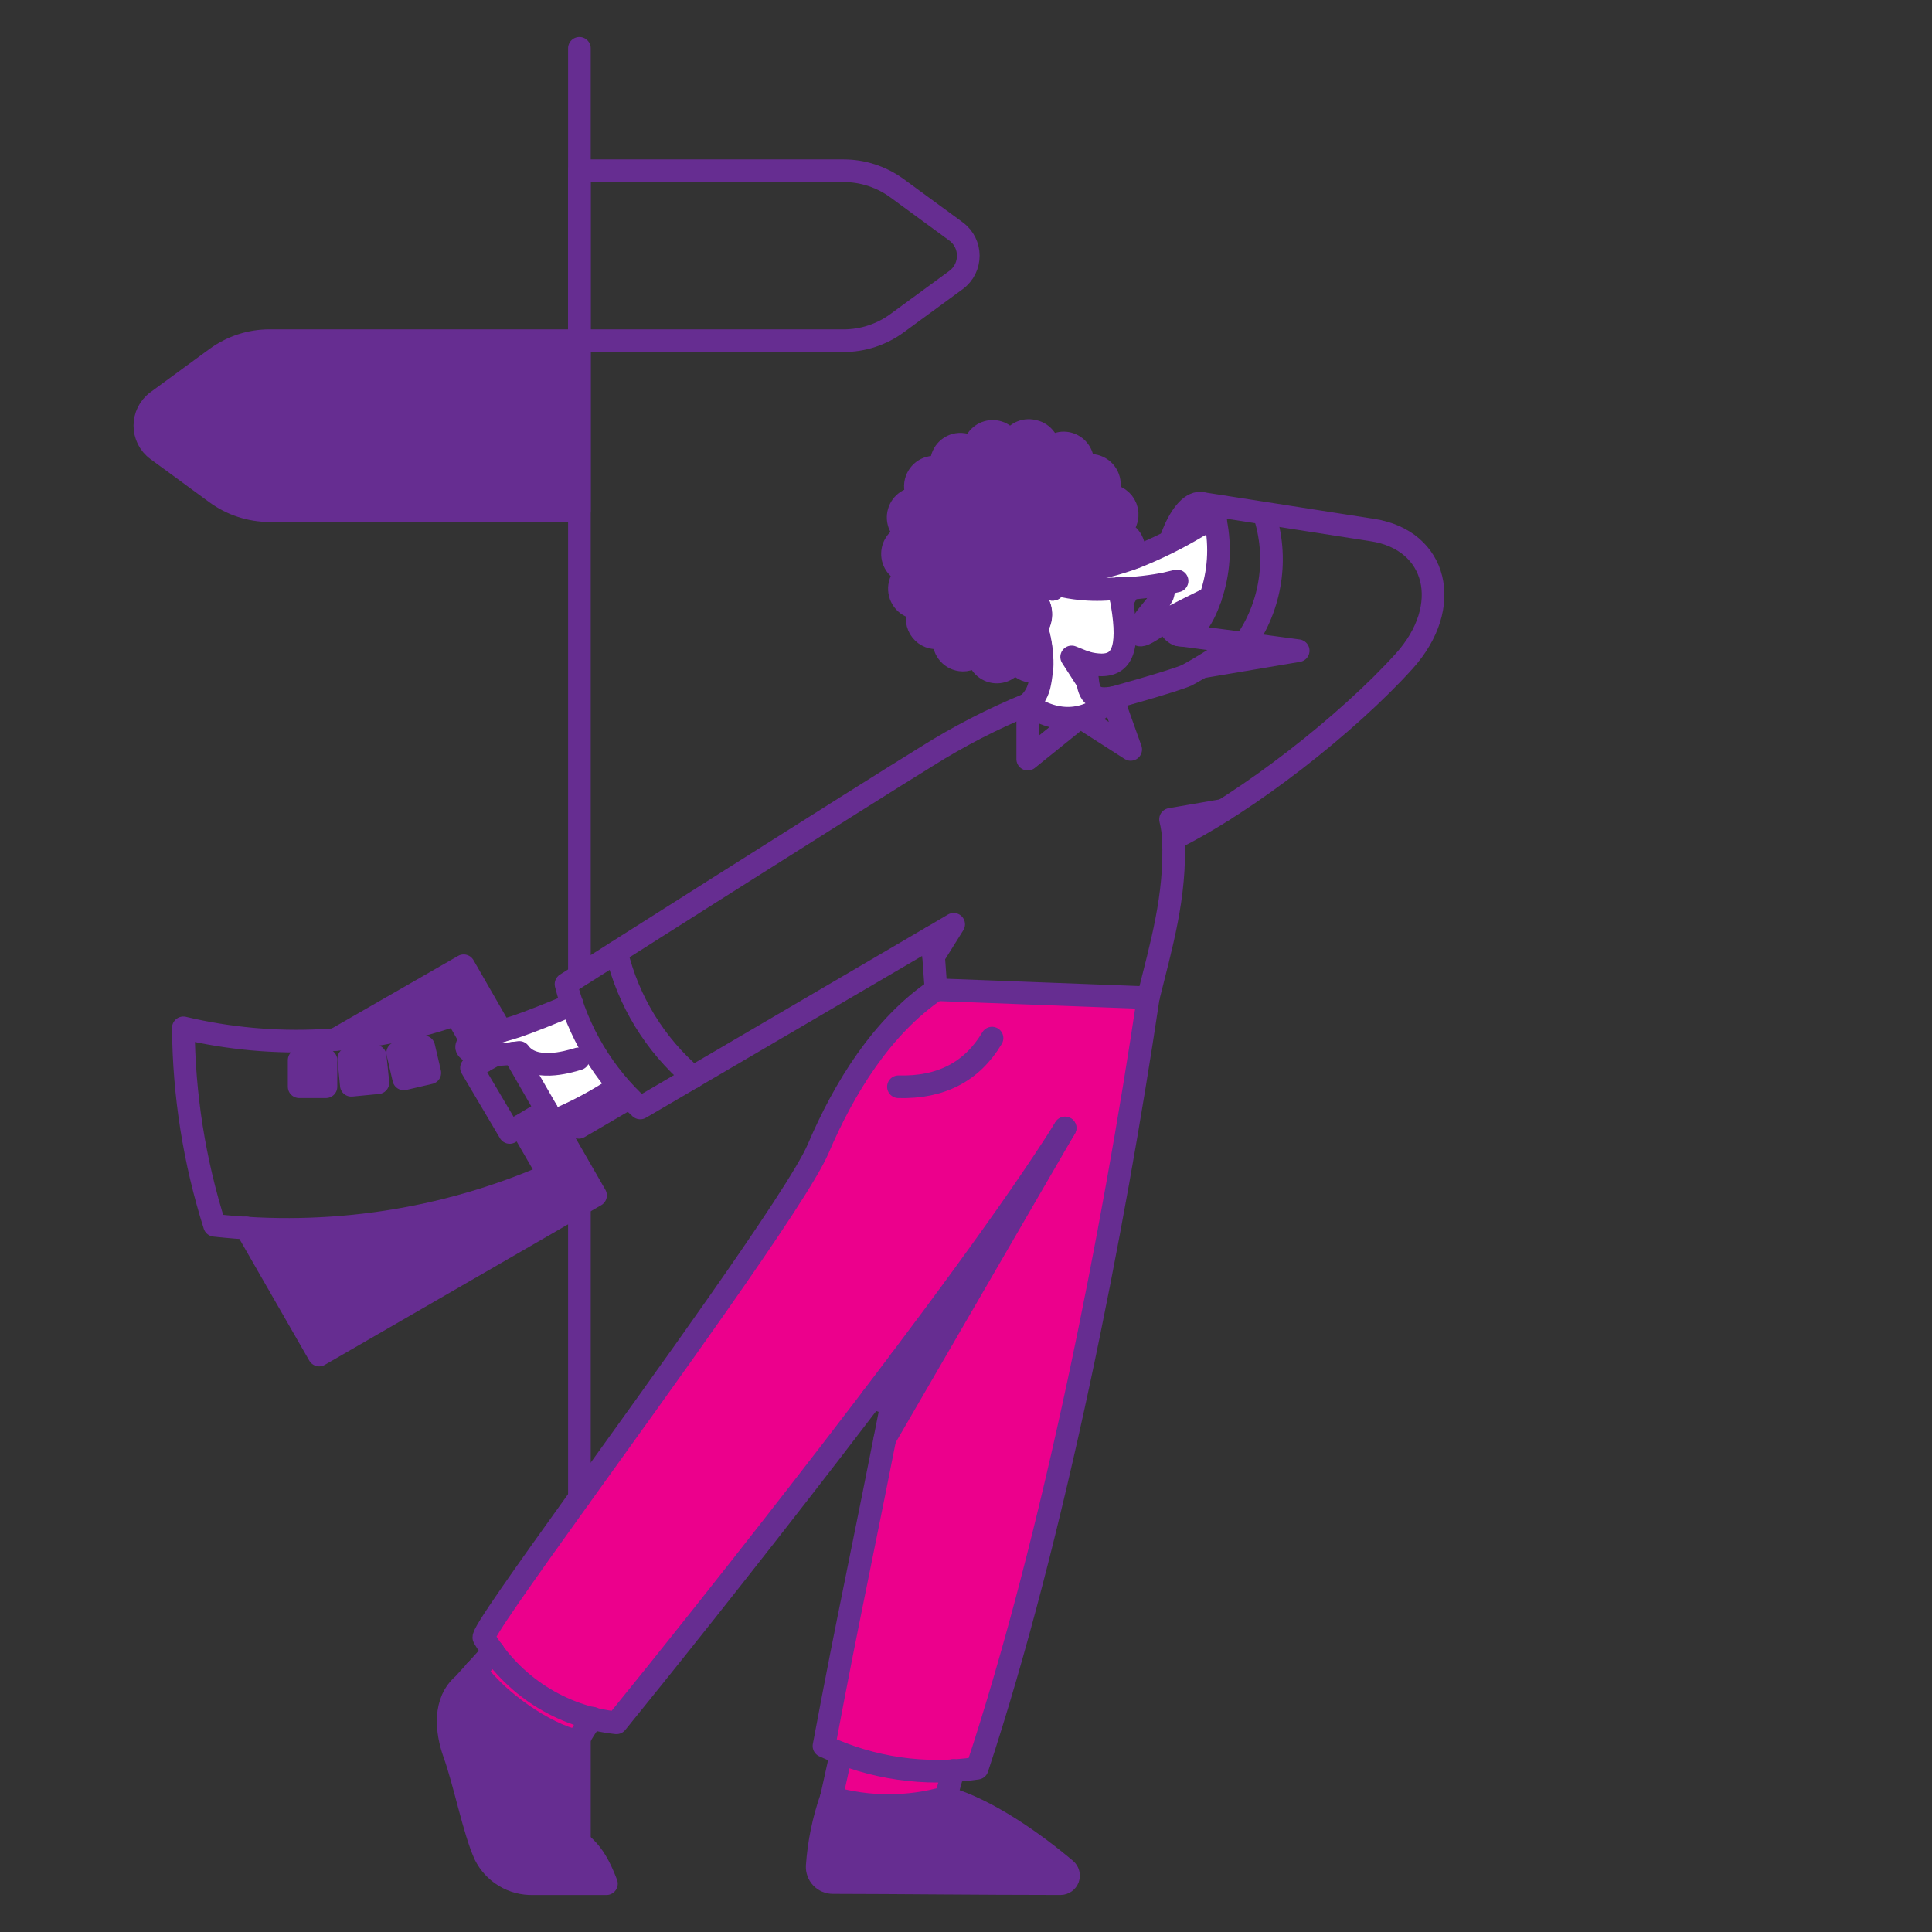<svg width="128" height="128" viewBox="0 0 128 128" fill="none" xmlns="http://www.w3.org/2000/svg">
<rect x="0" y="0" width="128" height="128" fill="#333333" stroke="none"/>
<path d="M62.015 65.57C58.428 68.014 55.923 72.076 54.207 76.101C52.109 81.008 31.547 108.088 32.063 108.507C32.255 108.819 32.456 109.119 32.668 109.408L31.516 110.684C32.853 112.63 36.063 114.891 38.264 115.366C38.553 114.832 38.88 114.321 39.244 113.836C39.77 113.968 40.305 114.069 40.844 114.137C44.004 110.254 52.267 99.929 59.626 90.16C58.154 97.893 56.393 106 54.57 115.682C54.948 115.865 55.334 116.03 55.722 116.183L55.078 119.099C57.559 119.804 60.186 119.804 62.666 119.099L63.148 117.315C63.673 117.283 64.198 117.232 64.721 117.165C69.816 101.746 73.745 81.561 76.055 66.105L62.015 65.57Z" fill="#EC008C"/>
<path d="M37.915 66.539C36.857 67.013 35.312 67.633 34.218 68.011C33.391 68.291 30.266 68.971 31.018 69.58C31.541 70.005 33.219 69.884 34.034 69.786L36.648 74.298C38.163 73.654 39.617 72.872 40.989 71.963C39.637 70.361 38.594 68.522 37.915 66.539Z" fill="white"/>
<path d="M80.551 34.562C80.105 34.563 79.668 34.685 79.287 34.915C77.948 35.713 76.548 36.401 75.098 36.973C71.081 37.101 71.078 36.954 70.264 36.995C70.029 37.007 69.908 37.346 71.047 37.665C70.957 37.756 70.848 37.826 70.728 37.871C70.608 37.916 70.48 37.934 70.352 37.925C70.224 37.916 70.1 37.879 69.988 37.817C69.876 37.755 69.779 37.669 69.703 37.566C69.769 37.793 69.814 38.025 69.837 38.26C69.645 38.381 69.652 38.516 69.873 38.636C69.868 39.068 69.734 39.247 69.435 38.733C68.876 37.773 67.771 38.636 68.718 39.864C68.882 40.124 68.966 40.426 68.96 40.734C68.953 41.041 68.856 41.34 68.681 41.592C68.879 42.298 69.001 43.022 69.046 43.754C69.079 44.714 68.847 46.081 68.098 46.663C69.922 47.94 72.258 47.928 73.691 46.237C72.743 46.371 72.196 46.249 72.062 45.155L71.006 43.523C71.62 43.844 72.297 44.027 72.99 44.057C75.115 44.057 74.597 41.172 74.159 38.985C75.126 38.997 76.092 38.904 77.039 38.707C77.118 38.949 77.114 39.21 77.027 39.449C76.711 40.033 75.969 40.799 75.787 41.127C75.385 41.857 74.96 42.696 76.857 41.358C77.311 41.018 79.705 39.843 80.201 39.595C80.756 37.977 80.876 36.242 80.551 34.562Z" fill="white"/>
<path d="M31.742 69.836L32.022 70.322L32.812 69.885C32.455 69.891 32.097 69.875 31.742 69.836Z" fill="#662D91"/>
<path d="M79.403 33.342C78.735 33.415 78.017 34.412 77.543 35.847C78.055 35.591 78.601 35.287 79.271 34.898C79.652 34.668 80.09 34.546 80.536 34.545C80.352 33.902 79.987 33.269 79.403 33.342Z" fill="#662D91"/>
<path d="M80.199 39.594C79.251 40.068 78.01 40.676 77.293 41.089C77.485 41.649 77.778 42.01 78.144 42.074C78.859 42.2 79.664 41.151 80.199 39.594Z" fill="#662D91"/>
<path d="M82.019 42.586C82.019 42.574 81.034 43.279 79.672 44.179L86.008 43.109L82.019 42.586Z" fill="#662D91"/>
<path d="M71.004 43.531L72.062 45.161C72.01 44.749 71.981 44.335 71.977 43.92C71.977 43.908 71.417 43.689 71.004 43.531Z" fill="#662D91"/>
<path d="M74.906 38.961C74.687 39.107 74.458 39.253 74.225 39.399C74.164 39.131 74.176 39.289 74.273 38.973C74.48 38.961 74.686 38.961 74.906 38.961Z" fill="#662D91"/>
<path d="M59.65 90.141L58.641 95.285L70.57 74.723C68.051 78.748 63.978 84.39 59.65 90.141Z" fill="#662D91"/>
<path d="M70.619 123.86C68.54 122.097 65.451 119.896 62.678 119.094C60.198 119.799 57.571 119.799 55.09 119.094C54.577 120.557 54.262 122.083 54.154 123.629C54.146 123.77 54.166 123.911 54.214 124.044C54.263 124.177 54.337 124.298 54.434 124.401C54.531 124.503 54.648 124.584 54.778 124.64C54.907 124.696 55.047 124.724 55.188 124.724C60.052 124.736 64.235 124.785 70.278 124.797C70.386 124.796 70.492 124.761 70.58 124.699C70.668 124.636 70.735 124.548 70.772 124.446C70.809 124.345 70.814 124.234 70.787 124.129C70.76 124.025 70.701 123.931 70.619 123.86Z" fill="#662D91"/>
<path d="M37.09 120.959C36.999 119.019 37.41 117.089 38.282 115.353C36.081 114.879 32.87 112.617 31.533 110.672L30.72 111.581C29.419 112.704 29.512 114.564 30.1 116.178C30.781 118.075 31.401 121.285 32.13 122.878C32.422 123.467 32.875 123.961 33.437 124.301C34 124.641 34.647 124.813 35.304 124.798H40.181C39.206 122.258 38.501 122.282 37.09 120.959Z" fill="#662D91"/>
<path d="M63.181 61.234L61.855 63.35L61.758 62.073L63.181 61.234Z" fill="#662D91"/>
<path d="M26.753 71.476L26.352 69.749L28.078 69.348L28.48 71.074L26.753 71.476Z" fill="#662D91"/>
<path d="M23.28 71.902L23.109 70.139L24.86 69.969L25.043 71.732L23.28 71.902Z" fill="#662D91"/>
<path d="M19.824 71.998V70.234H21.6V71.998H19.824Z" fill="#662D91"/>
<path d="M36.202 73.555L34.488 74.588L36.373 77.835C30.063 80.597 23.182 81.802 16.309 81.349L21.136 89.776L39.461 79.197L36.202 73.555Z" fill="#662D91"/>
<path d="M30.735 63.984L22.223 68.873C24.956 68.681 27.652 68.121 30.236 67.209L31.245 69.008C31.874 68.712 32.53 68.477 33.203 68.304L30.735 63.984Z" fill="#662D91"/>
<path d="M81.071 53.672C79.994 54.362 78.882 54.996 77.739 55.569C77.715 55.134 77.651 54.703 77.547 54.28L81.071 53.672Z" fill="#662D91"/>
<path d="M31.738 69.836L32.018 70.322" stroke="#662D91" stroke-width="1.5" stroke-linecap="round" stroke-linejoin="round"/>
<path d="M38.387 115.156V122.051" stroke="#662D91" stroke-width="1.5" stroke-linecap="round" stroke-linejoin="round"/>
<path d="M38.387 79.82V99.228" stroke="#662D91" stroke-width="1.5" stroke-linecap="round" stroke-linejoin="round"/>
<path d="M38.387 3.199V64.275" stroke="#662D91" stroke-width="1.5" stroke-linecap="round" stroke-linejoin="round"/>
<path d="M10.408 29.815C9.317 29.016 9.317 27.388 10.408 26.589L14.308 23.731C15.336 22.977 16.579 22.57 17.854 22.57H38.375V33.832H17.854C16.579 33.832 15.337 33.426 14.308 32.672L10.408 29.815Z" fill="#662D91"/>
<path d="M38.382 11.312V22.573H55.887C57.163 22.573 58.405 22.166 59.433 21.413L63.333 18.556C64.424 17.757 64.424 16.128 63.333 15.329L59.433 12.472C58.405 11.719 57.163 11.312 55.887 11.312H38.382Z" stroke="#662D91" stroke-width="1.5" stroke-linecap="round" stroke-linejoin="round"/>
<path d="M14.316 32.671C15.344 33.424 16.586 33.831 17.862 33.831H38.383V22.57H17.862C16.586 22.57 15.344 22.977 14.316 23.73L10.416 26.587C9.325 27.386 9.325 29.015 10.416 29.814L14.316 32.671Z" stroke="#662D91" stroke-width="1.5" stroke-linecap="round" stroke-linejoin="round"/>
<path d="M57.793 92.586C58.219 92.744 58.644 92.902 59.082 93.048" stroke="#662D91" stroke-width="1.5" stroke-linecap="round" stroke-linejoin="round"/>
<path d="M41.695 72.731L38.351 74.688C37.987 74.092 37.816 73.788 37.816 73.788" stroke="#662D91" stroke-width="1.5" stroke-linecap="round" stroke-linejoin="round"/>
<path d="M80.197 39.593C79.249 40.068 78.005 40.669 77.291 41.089C77.108 41.197 76.952 41.285 76.853 41.357C74.976 42.722 75.381 41.855 75.783 41.126C75.965 40.797 76.713 40.034 77.024 39.448C77.112 39.209 77.116 38.947 77.036 38.706C75.896 38.916 74.739 39.022 73.58 39.022C72.791 39.087 71.996 39.067 71.212 38.961C69.1 38.675 69.292 38.15 71.248 37.903C72.607 37.728 73.941 37.398 75.225 36.918C76.63 36.36 77.988 35.689 79.286 34.912C79.665 34.683 80.098 34.561 80.541 34.559" stroke="#662D91" stroke-width="1.5" stroke-linecap="round" stroke-linejoin="round"/>
<path d="M77.544 35.846C78.019 34.411 78.737 33.419 79.405 33.341C79.989 33.273 80.354 33.9 80.536 34.545C80.879 36.227 80.761 37.971 80.195 39.591C79.674 41.152 78.855 42.198 78.14 42.072C77.774 42.008 77.484 41.646 77.289 41.087" stroke="#662D91" stroke-width="1.5" stroke-linecap="round" stroke-linejoin="round"/>
<path d="M69.859 38.622C69.859 39.07 69.727 39.253 69.421 38.731C68.865 37.781 67.743 38.634 68.703 39.862C68.867 40.125 68.95 40.431 68.942 40.741C68.933 41.051 68.834 41.351 68.655 41.605" stroke="#662D91" stroke-width="1.5" stroke-linecap="round" stroke-linejoin="round"/>
<path d="M71.052 37.66C70.963 37.752 70.855 37.823 70.736 37.868C70.617 37.914 70.489 37.933 70.361 37.924C70.233 37.914 70.11 37.877 69.998 37.815C69.886 37.752 69.79 37.666 69.715 37.562C69.771 37.791 69.812 38.023 69.837 38.257" stroke="#662D91" stroke-width="1.5" stroke-linecap="round" stroke-linejoin="round"/>
<path d="M73.231 35.41C73.231 35.422 73.231 35.422 73.243 35.434C73.401 35.994 73.547 36.517 73.68 37.015" stroke="#662D91" stroke-width="1.5" stroke-linecap="round" stroke-linejoin="round"/>
<path d="M71.985 43.913C71.985 43.913 71.413 43.694 71 43.523L72.058 45.165" stroke="#662D91" stroke-width="1.5" stroke-linecap="round" stroke-linejoin="round"/>
<path d="M79.621 44.188L86.008 43.109L82.019 42.574" stroke="#662D91" stroke-width="1.5" stroke-linecap="round" stroke-linejoin="round"/>
<path d="M77.035 38.707C77.315 38.658 77.631 38.561 77.984 38.488" stroke="#662D91" stroke-width="1.5" stroke-linecap="round" stroke-linejoin="round"/>
<path d="M71.565 37.853L71.176 37.695C69.899 37.367 70.024 37.002 70.264 36.991C70.75 36.967 72.173 37.064 73.656 37.016L75.212 36.906" stroke="#662D91" stroke-width="1.5" stroke-linecap="round" stroke-linejoin="round"/>
<path d="M83.758 34.047C84.229 35.48 84.357 37.003 84.131 38.495C83.905 39.986 83.332 41.403 82.457 42.632" stroke="#662D91" stroke-width="1.5" stroke-linecap="round" stroke-linejoin="round"/>
<path d="M74.904 38.961C74.685 39.107 74.456 39.253 74.223 39.399" stroke="#662D91" stroke-width="1.5" stroke-linecap="round" stroke-linejoin="round"/>
<path d="M68.09 46.672V50.295L71.555 47.499L74.912 49.651L73.696 46.246" stroke="#662D91" stroke-width="1.5" stroke-linecap="round" stroke-linejoin="round"/>
<path d="M73.691 46.246C73.755 46.235 77.771 45.121 78.634 44.736C79.81 44.092 80.942 43.37 82.021 42.574L78.032 42.051" stroke="#662D91" stroke-width="1.5" stroke-linecap="round" stroke-linejoin="round"/>
<path d="M70.566 74.727L58.637 95.289" stroke="#662D91" stroke-width="1.5" stroke-linecap="round" stroke-linejoin="round"/>
<path d="M63.163 117.297L62.664 119.097" stroke="#662D91" stroke-width="1.5" stroke-linecap="round" stroke-linejoin="round"/>
<path d="M55.082 119.095L55.726 116.18" stroke="#662D91" stroke-width="1.5" stroke-linecap="round" stroke-linejoin="round"/>
<path d="M70.267 124.797C64.223 124.791 60.04 124.733 55.176 124.724C55.035 124.724 54.895 124.696 54.766 124.64C54.636 124.584 54.519 124.503 54.422 124.401C54.326 124.298 54.251 124.177 54.203 124.044C54.154 123.911 54.134 123.77 54.142 123.629C54.25 122.083 54.565 120.557 55.079 119.094C57.559 119.799 60.187 119.799 62.667 119.094C65.439 119.896 68.523 122.102 70.607 123.86C70.689 123.931 70.748 124.025 70.775 124.129C70.802 124.234 70.797 124.345 70.761 124.446C70.724 124.548 70.656 124.636 70.568 124.699C70.48 124.761 70.375 124.796 70.267 124.797Z" stroke="#662D91" stroke-width="1.5" stroke-linecap="round" stroke-linejoin="round"/>
<path d="M39.253 113.831C38.811 114.391 38.436 115.002 38.137 115.65C37.364 117.313 37.004 119.138 37.089 120.969C38.497 122.295 39.205 122.258 40.178 124.8H35.301C34.645 124.814 33.997 124.642 33.435 124.302C32.873 123.961 32.419 123.468 32.128 122.88C31.403 121.284 30.779 118.076 30.097 116.179C29.563 114.695 29.367 112.723 30.717 111.583L32.681 109.414" stroke="#662D91" stroke-width="1.5" stroke-linecap="round" stroke-linejoin="round"/>
<path d="M38.272 115.361C36.071 114.887 32.861 112.625 31.523 110.68" stroke="#662D91" stroke-width="1.5" stroke-linecap="round" stroke-linejoin="round"/>
<path d="M37.09 120.972C36.13 120.315 32.883 120.972 32.883 120.972" stroke="#662D91" stroke-width="1.5" stroke-linecap="round" stroke-linejoin="round"/>
<path d="M65.725 68.777C64.4 71.003 62.333 72.077 59.523 72" stroke="#662D91" stroke-width="1.5" stroke-linecap="round" stroke-linejoin="round"/>
<path d="M40.969 71.977C39.611 72.889 38.165 73.664 36.652 74.287" stroke="#662D91" stroke-width="1.5" stroke-linecap="round" stroke-linejoin="round"/>
<path d="M26.749 71.48L26.348 69.753L28.074 69.352L28.476 71.078L26.749 71.48Z" stroke="#662D91" stroke-width="1.5" stroke-linecap="round" stroke-linejoin="round"/>
<path d="M23.276 71.902L23.105 70.139L24.857 69.969L25.039 71.732L23.276 71.902Z" stroke="#662D91" stroke-width="1.5" stroke-linecap="round" stroke-linejoin="round"/>
<path d="M19.82 71.998V70.234H21.596V71.998H19.82Z" stroke="#662D91" stroke-width="1.5" stroke-linecap="round" stroke-linejoin="round"/>
<path d="M36.211 73.555L39.457 79.197L21.144 89.776L16.305 81.349" stroke="#662D91" stroke-width="1.5" stroke-linecap="round" stroke-linejoin="round"/>
<path d="M32.807 69.883L31.238 70.746L33.768 75.027L36.212 73.555L34.035 69.773" stroke="#662D91" stroke-width="1.5" stroke-linecap="round" stroke-linejoin="round"/>
<path d="M31.24 69.011L30.216 67.211C24.399 69.211 18.133 69.518 12.148 68.097C12.178 72.537 12.875 76.948 14.216 81.181C21.766 82.027 29.407 80.874 36.371 77.837L34.498 74.59" stroke="#662D91" stroke-width="1.5" stroke-linecap="round" stroke-linejoin="round"/>
<path d="M22.207 68.873L30.719 63.984L33.2 68.301" stroke="#662D91" stroke-width="1.5" stroke-linecap="round" stroke-linejoin="round"/>
<path d="M38.319 70.151C37.529 70.394 35.34 71.014 34.404 69.725C34.404 69.725 31.78 70.163 31.036 69.567C30.291 68.971 33.164 68.365 34.236 67.998C34.94 67.756 36.57 67.135 37.908 66.539" stroke="#662D91" stroke-width="1.5" stroke-linecap="round" stroke-linejoin="round"/>
<path d="M77.743 55.573C77.719 55.138 77.654 54.707 77.551 54.284L81.077 53.676" stroke="#662D91" stroke-width="1.5" stroke-linecap="round" stroke-linejoin="round"/>
<path d="M62.016 65.57C58.428 68.014 55.926 72.077 54.208 76.101C53.528 77.695 50.816 81.743 47.507 86.461C44.601 90.608 41.235 95.266 38.387 99.229C34.692 104.374 31.87 108.349 32.064 108.509C32.988 110.066 34.263 111.387 35.787 112.364C37.312 113.342 39.043 113.95 40.844 114.141C45.89 107.94 63.948 85.322 70.563 74.743" stroke="#662D91" stroke-width="1.5" stroke-linecap="round" stroke-linejoin="round"/>
<path d="M76.077 66.09C73.766 81.545 69.838 101.731 64.743 117.15C61.288 117.671 57.755 117.159 54.59 115.678C56.399 106.06 56.694 105.198 59.646 90.142" stroke="#662D91" stroke-width="1.5" stroke-linecap="round" stroke-linejoin="round"/>
<path d="M79.668 33.359L90.932 35.118C95.2 35.775 96.331 40.15 93.023 43.812C89.281 47.956 82.662 53.138 77.738 55.571C77.921 59.353 76.911 62.721 76.074 66.102L62.012 65.567C61.82 62.902 61.88 63.688 61.756 62.077L42.416 73.406C39.997 71.222 38.285 68.365 37.5 65.202C37.5 65.202 57.612 52.434 61.406 50.11C63.529 48.774 65.762 47.623 68.082 46.669" stroke="#662D91" stroke-width="1.5" stroke-linecap="round" stroke-linejoin="round"/>
<path d="M40.848 63.086C41.617 66.314 43.393 69.214 45.918 71.367" stroke="#662D91" stroke-width="1.5" stroke-linecap="round" stroke-linejoin="round"/>
<path d="M67.164 38.305C67.665 39.165 68.095 40.064 68.452 40.993C69.024 42.338 69.177 43.824 68.889 45.258C68.795 45.804 68.516 46.301 68.099 46.666C70.032 48.028 72.124 47.87 73.693 46.24C72.744 46.374 72.2 46.252 72.063 45.158C72.013 44.742 71.988 44.324 71.99 43.905C72.311 43.996 72.642 44.045 72.975 44.051C74.471 44.051 74.884 42.738 74.228 39.394L74.144 38.979" stroke="#662D91" stroke-width="1.5" stroke-linecap="round" stroke-linejoin="round"/>
<path d="M61.762 62.077L63.184 61.238L61.859 63.354" stroke="#662D91" stroke-width="1.5" stroke-linecap="round" stroke-linejoin="round"/>
<path d="M69.034 44.32C69.047 44.122 69.05 43.93 69.044 43.753C68.999 43.021 68.878 42.297 68.68 41.591C68.855 41.339 68.952 41.04 68.958 40.733C68.965 40.426 68.88 40.123 68.716 39.863C67.77 38.635 68.874 37.773 69.434 38.733C69.732 39.246 69.867 39.067 69.872 38.635C69.651 38.516 69.644 38.38 69.836 38.26C69.812 38.025 69.767 37.792 69.701 37.565C69.778 37.668 69.875 37.754 69.987 37.816C70.099 37.878 70.223 37.915 70.35 37.924C70.478 37.934 70.606 37.915 70.727 37.87C70.846 37.825 70.955 37.755 71.045 37.664C69.907 37.346 70.028 37.006 70.263 36.994C70.534 36.98 70.716 36.988 70.987 36.999C71.52 37.02 72.401 37.056 75.001 36.975C75.078 36.815 75.122 36.638 75.128 36.457C75.138 36.154 75.041 35.857 74.854 35.619C74.667 35.382 74.402 35.22 74.108 35.162C74.323 35.02 74.49 34.814 74.587 34.573C74.683 34.332 74.705 34.066 74.648 33.812C74.592 33.558 74.46 33.328 74.27 33.152C74.081 32.976 73.843 32.863 73.588 32.827C73.486 32.812 73.383 32.81 73.281 32.819C73.392 32.658 73.463 32.474 73.489 32.28C73.512 32.114 73.502 31.945 73.461 31.783C73.419 31.621 73.346 31.468 73.246 31.335C73.146 31.201 73.021 31.089 72.878 31.004C72.735 30.919 72.577 30.864 72.413 30.841C72.165 30.806 71.913 30.847 71.689 30.959C71.704 30.907 71.715 30.853 71.722 30.799C71.76 30.523 71.707 30.241 71.572 29.998C71.436 29.755 71.226 29.564 70.972 29.453C70.719 29.342 70.437 29.319 70.169 29.386C69.901 29.453 69.663 29.607 69.49 29.824C69.491 29.515 69.382 29.217 69.183 28.983C68.984 28.749 68.709 28.596 68.407 28.552L68.323 28.535C68.029 28.495 67.73 28.56 67.479 28.72C67.228 28.881 67.04 29.125 66.949 29.411C66.851 29.145 66.668 28.92 66.429 28.771C66.19 28.622 65.909 28.558 65.63 28.589C65.351 28.62 65.09 28.744 64.888 28.941C64.687 29.139 64.556 29.399 64.517 29.68C64.51 29.719 64.507 29.758 64.509 29.798C64.317 29.605 64.069 29.48 63.801 29.443C63.637 29.419 63.47 29.429 63.309 29.471C63.149 29.513 62.998 29.586 62.866 29.687C62.734 29.788 62.623 29.915 62.539 30.059C62.456 30.204 62.401 30.363 62.379 30.529C62.355 30.708 62.37 30.89 62.422 31.061C62.314 31.011 62.199 30.977 62.081 30.96C61.917 30.937 61.75 30.947 61.59 30.989C61.429 31.031 61.279 31.104 61.146 31.205C61.014 31.306 60.903 31.432 60.819 31.577C60.735 31.721 60.68 31.881 60.657 32.047C60.634 32.218 60.645 32.391 60.69 32.557C60.734 32.724 60.81 32.88 60.915 33.016C60.618 32.98 60.318 33.052 60.069 33.218C59.819 33.386 59.637 33.637 59.554 33.927C59.471 34.218 59.492 34.529 59.615 34.805C59.738 35.08 59.953 35.303 60.224 35.433C59.927 35.472 59.654 35.617 59.454 35.841C59.254 36.065 59.139 36.354 59.13 36.656C59.12 36.958 59.218 37.253 59.405 37.489C59.592 37.725 59.855 37.886 60.149 37.943C59.999 38.042 59.873 38.173 59.778 38.326C59.683 38.479 59.622 38.651 59.599 38.83C59.554 39.163 59.641 39.502 59.842 39.771C60.042 40.04 60.339 40.218 60.669 40.266C60.771 40.283 60.874 40.283 60.976 40.266C60.871 40.429 60.803 40.613 60.776 40.805C60.744 41.035 60.775 41.269 60.865 41.483C60.955 41.696 61.101 41.881 61.287 42.017C61.473 42.153 61.692 42.235 61.921 42.254C62.149 42.274 62.379 42.23 62.585 42.128C62.569 42.177 62.558 42.228 62.551 42.279C62.528 42.446 62.536 42.615 62.578 42.777C62.619 42.94 62.691 43.092 62.791 43.226C62.891 43.36 63.017 43.473 63.16 43.558C63.303 43.642 63.461 43.697 63.626 43.72C63.843 43.752 64.064 43.725 64.268 43.642C64.471 43.559 64.649 43.423 64.784 43.248C64.783 43.551 64.89 43.845 65.084 44.076C65.279 44.307 65.549 44.46 65.845 44.508C66.141 44.555 66.445 44.495 66.7 44.336C66.956 44.178 67.148 43.932 67.241 43.644C67.31 43.838 67.425 44.013 67.576 44.152C67.727 44.291 67.91 44.391 68.108 44.442C68.306 44.494 68.513 44.495 68.712 44.447C68.825 44.42 68.933 44.377 69.034 44.32Z" fill="#662D91"/>
<path d="M74.312 39.781C74.488 39.623 74.618 39.417 74.686 39.186C74.705 39.118 74.719 39.049 74.728 38.979C74.538 38.985 74.348 38.986 74.158 38.984C74.209 39.242 74.262 39.509 74.312 39.781Z" fill="#662D91"/>
<path d="M69.034 44.32C69.047 44.122 69.05 43.93 69.044 43.753C68.999 43.021 68.878 42.297 68.68 41.591C68.855 41.339 68.952 41.04 68.958 40.733C68.965 40.426 68.88 40.123 68.716 39.863C67.77 38.635 68.874 37.773 69.434 38.733C69.732 39.246 69.867 39.067 69.872 38.635C69.651 38.516 69.644 38.38 69.836 38.26C69.812 38.025 69.767 37.792 69.701 37.565C69.778 37.668 69.875 37.754 69.987 37.816C70.099 37.878 70.223 37.915 70.35 37.924C70.478 37.934 70.606 37.915 70.727 37.87C70.846 37.825 70.955 37.755 71.045 37.664C69.907 37.346 70.028 37.006 70.263 36.994C70.534 36.98 70.716 36.988 70.987 36.999C71.52 37.02 72.401 37.056 75.001 36.975C75.078 36.815 75.122 36.638 75.128 36.457C75.138 36.154 75.041 35.857 74.854 35.619C74.667 35.382 74.402 35.22 74.108 35.162C74.323 35.02 74.49 34.814 74.587 34.573C74.683 34.332 74.705 34.066 74.648 33.812C74.592 33.558 74.46 33.328 74.27 33.152C74.081 32.976 73.843 32.863 73.588 32.827C73.486 32.812 73.383 32.81 73.281 32.819C73.392 32.658 73.463 32.474 73.489 32.28C73.512 32.114 73.502 31.945 73.461 31.783C73.419 31.621 73.346 31.468 73.246 31.335C73.146 31.201 73.021 31.089 72.878 31.004C72.735 30.919 72.577 30.864 72.413 30.841C72.165 30.806 71.913 30.847 71.689 30.959C71.704 30.907 71.715 30.853 71.722 30.799C71.76 30.523 71.707 30.241 71.572 29.998C71.436 29.755 71.226 29.564 70.972 29.453C70.719 29.342 70.437 29.319 70.169 29.386C69.901 29.453 69.663 29.607 69.49 29.824C69.491 29.515 69.382 29.217 69.183 28.983C68.984 28.749 68.709 28.596 68.407 28.552L68.323 28.535C68.029 28.495 67.73 28.56 67.479 28.72C67.228 28.881 67.04 29.125 66.949 29.411C66.851 29.145 66.668 28.92 66.429 28.771C66.19 28.622 65.909 28.558 65.63 28.589C65.351 28.62 65.09 28.744 64.888 28.941C64.687 29.139 64.556 29.399 64.517 29.68C64.51 29.719 64.507 29.758 64.509 29.798C64.317 29.605 64.069 29.48 63.801 29.443C63.637 29.419 63.47 29.429 63.309 29.471C63.149 29.513 62.998 29.586 62.866 29.687C62.734 29.788 62.623 29.915 62.539 30.059C62.456 30.204 62.401 30.363 62.379 30.529C62.355 30.708 62.37 30.89 62.422 31.061C62.314 31.011 62.199 30.977 62.081 30.96C61.917 30.937 61.75 30.947 61.59 30.989C61.429 31.031 61.279 31.104 61.146 31.205C61.014 31.306 60.903 31.432 60.819 31.577C60.735 31.721 60.68 31.881 60.657 32.047C60.634 32.218 60.645 32.391 60.69 32.557C60.734 32.724 60.81 32.88 60.915 33.016C60.618 32.98 60.318 33.052 60.069 33.218C59.819 33.386 59.637 33.637 59.554 33.927C59.471 34.218 59.492 34.529 59.615 34.805C59.738 35.08 59.953 35.303 60.224 35.433C59.927 35.472 59.654 35.617 59.454 35.841C59.254 36.065 59.139 36.354 59.13 36.656C59.12 36.958 59.218 37.253 59.405 37.489C59.592 37.725 59.855 37.886 60.149 37.943C59.999 38.042 59.873 38.173 59.778 38.326C59.683 38.479 59.622 38.651 59.599 38.83C59.554 39.163 59.641 39.502 59.842 39.771C60.042 40.04 60.339 40.218 60.669 40.266C60.771 40.283 60.874 40.283 60.976 40.266C60.871 40.429 60.803 40.613 60.776 40.805C60.744 41.035 60.775 41.269 60.865 41.483C60.955 41.696 61.101 41.881 61.287 42.017C61.473 42.153 61.692 42.235 61.921 42.254C62.149 42.274 62.379 42.23 62.585 42.128C62.569 42.177 62.558 42.228 62.551 42.279C62.528 42.446 62.536 42.615 62.578 42.777C62.619 42.94 62.691 43.092 62.791 43.226C62.891 43.36 63.017 43.473 63.16 43.558C63.303 43.642 63.461 43.697 63.626 43.72C63.843 43.752 64.064 43.725 64.268 43.642C64.471 43.559 64.649 43.423 64.784 43.248C64.783 43.551 64.89 43.845 65.084 44.076C65.279 44.307 65.549 44.46 65.845 44.508C66.141 44.555 66.445 44.495 66.7 44.336C66.956 44.178 67.148 43.932 67.241 43.644C67.31 43.838 67.425 44.013 67.576 44.152C67.727 44.291 67.91 44.391 68.108 44.442C68.306 44.494 68.513 44.495 68.712 44.447C68.825 44.42 68.933 44.377 69.034 44.32Z" stroke="#662D91" stroke-width="1.5" stroke-linecap="round" stroke-linejoin="round"/>
<path d="M74.312 39.781C74.488 39.623 74.618 39.417 74.686 39.186C74.705 39.118 74.719 39.049 74.728 38.979C74.538 38.985 74.348 38.986 74.158 38.984C74.209 39.242 74.262 39.509 74.312 39.781Z" stroke="#662D91" stroke-width="1.5" stroke-linecap="round" stroke-linejoin="round"/>
</svg>
